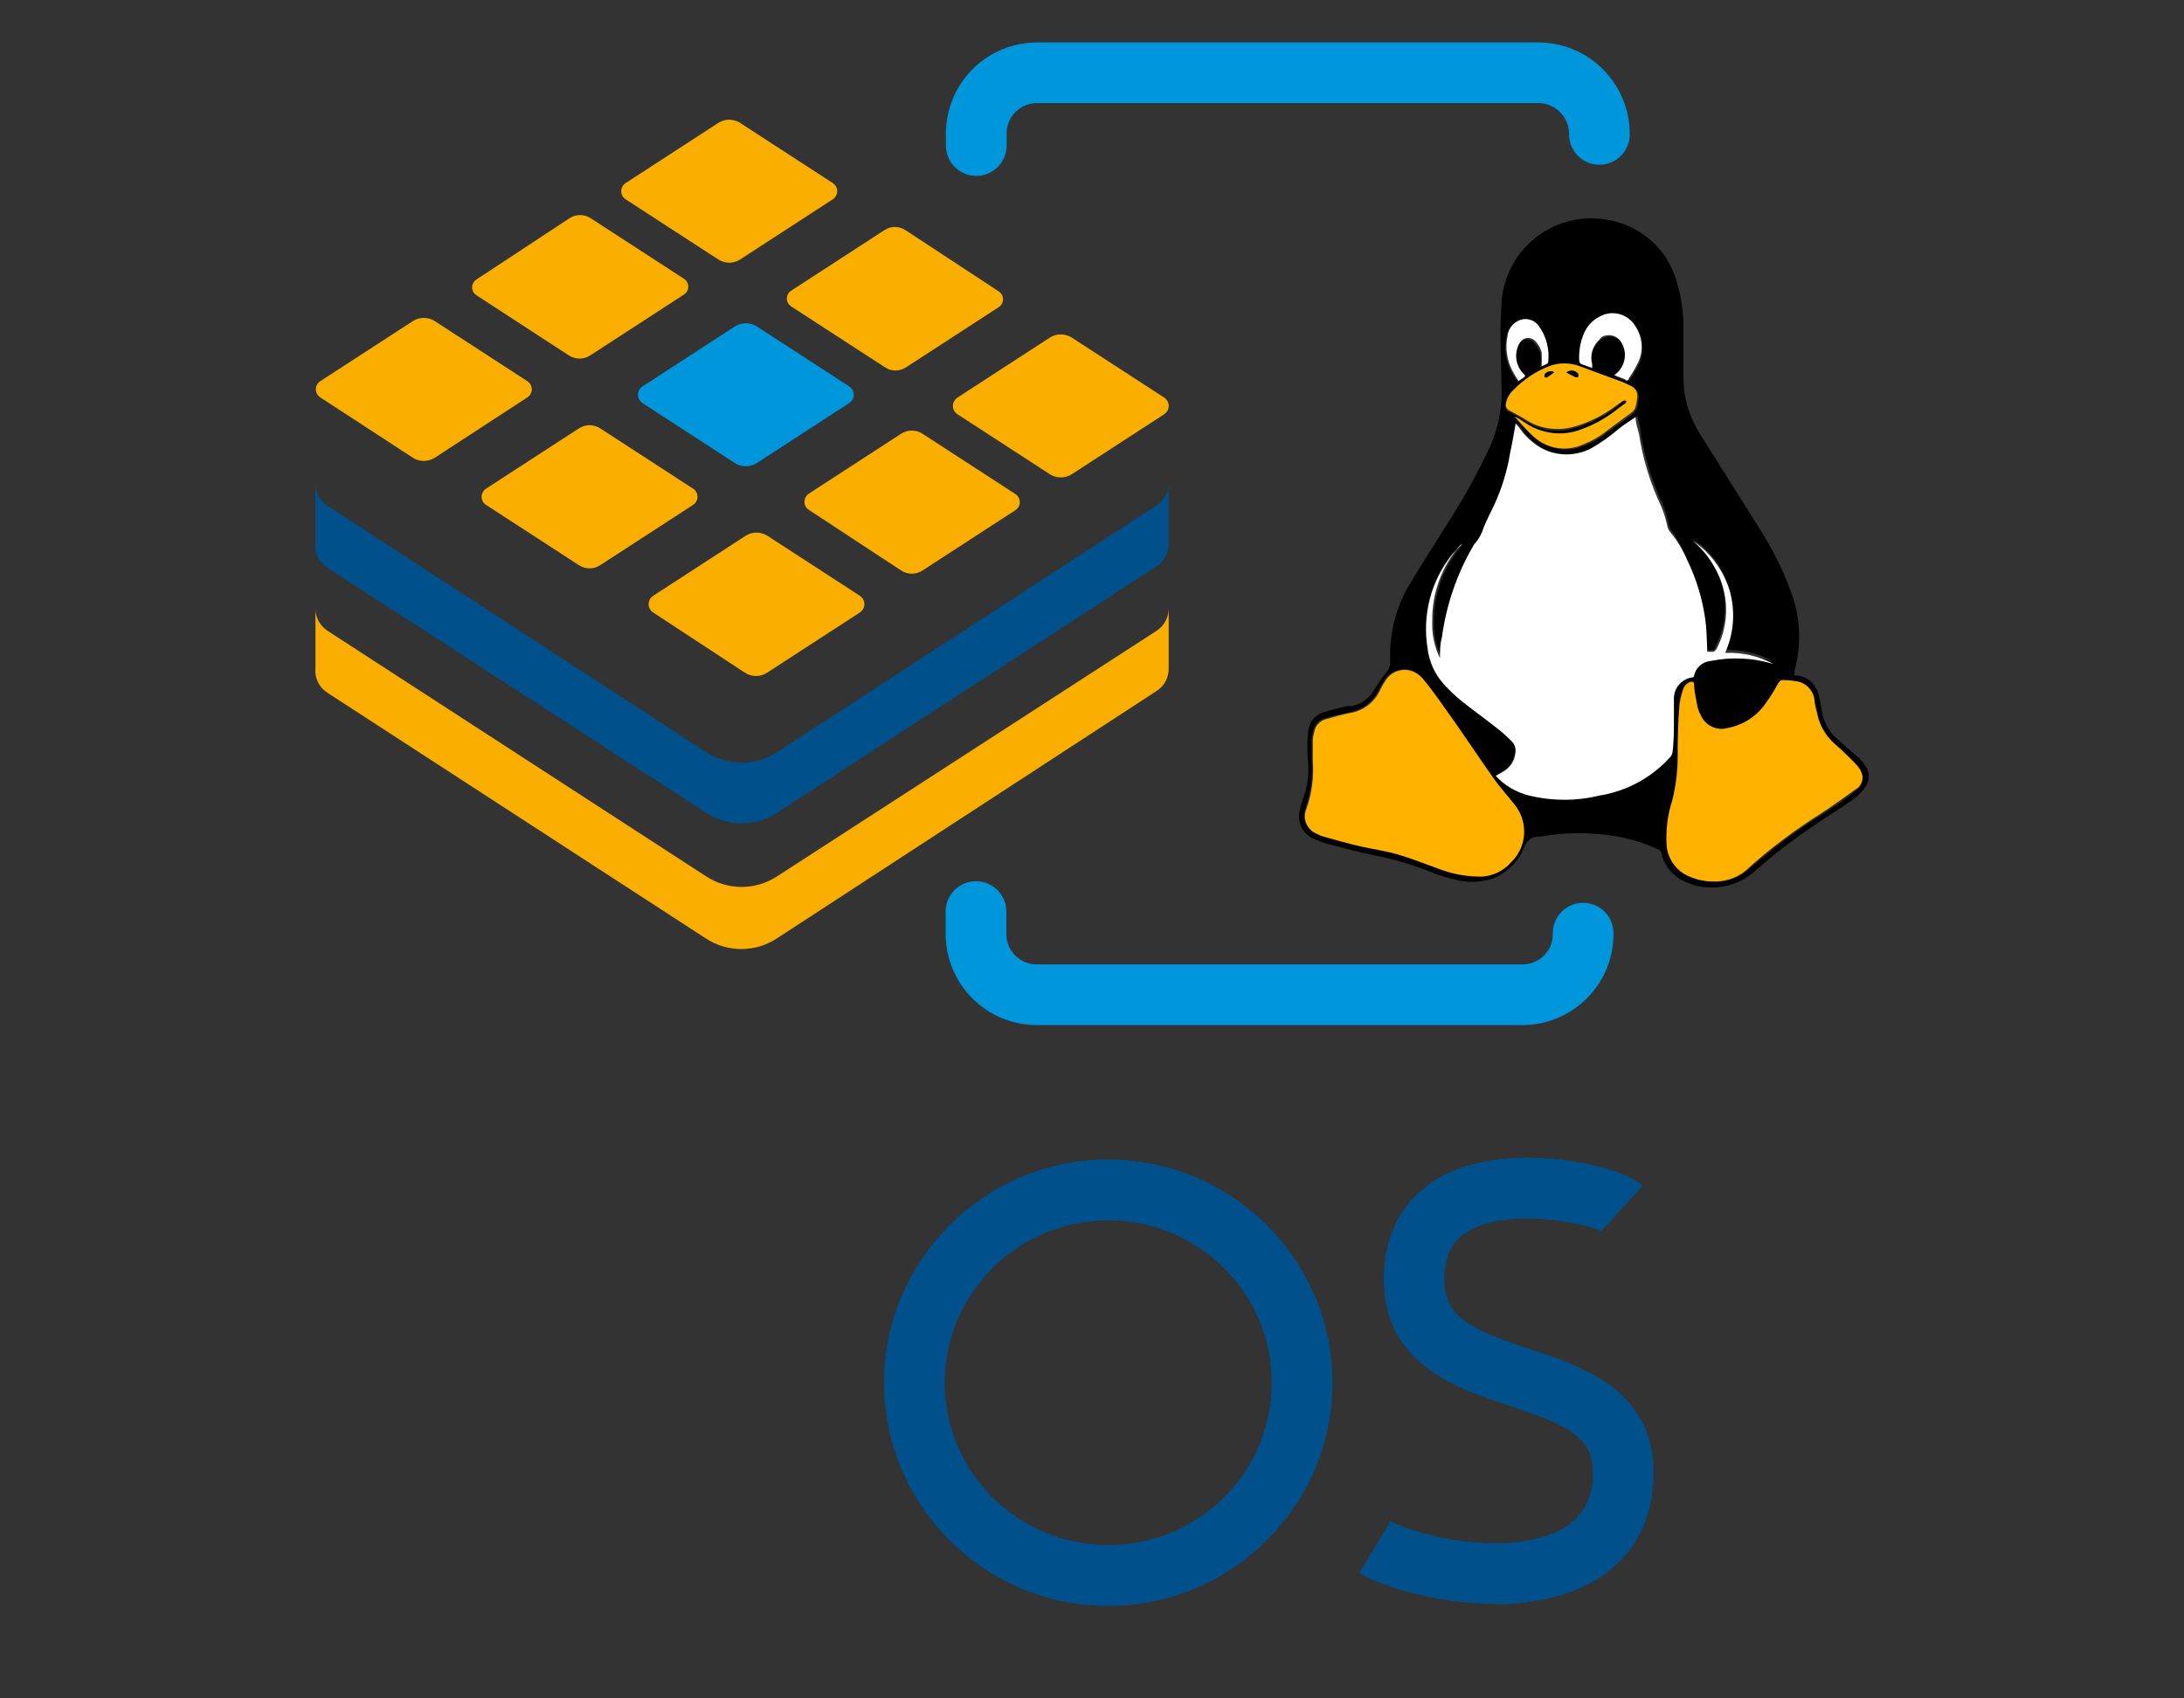 <?xml version="1.0" encoding="UTF-8"?><svg id="a" xmlns="http://www.w3.org/2000/svg" xmlns:xlink="http://www.w3.org/1999/xlink" viewBox="0 0 90 70"><rect x="0" y="0" width="90" height="70" fill="#333333" stroke="none"/><defs><linearGradient id="b" x1="67.13" y1="183.81" x2="67.25" y2="170.11" gradientTransform="translate(-1.27 202.43) scale(1 -1)" gradientUnits="userSpaceOnUse"><stop offset="0" stop-color="#fff"/><stop offset=".28" stop-color="#fff"/><stop offset="1" stop-color="#fff"/></linearGradient></defs><path d="m30.29,19.09l-3.82-2.48c-.19-.13-.24-.38-.11-.57.03-.04.07-.08.11-.11l3.82-2.48c.27-.17.62-.17.89,0l3.82,2.48c.19.13.24.38.11.57-.03.04-.07.08-.11.11l-3.82,2.48c-.27.17-.62.17-.89,0Z" fill="#0096dc"/><path d="m30.69,27.72l-3.78-2.48c-.19-.13-.24-.38-.11-.57.03-.04.07-.08.11-.11l3.82-2.48c.27-.17.62-.17.89,0l3.82,2.48c.19.13.24.38.11.57-.03.04-.07.08-.11.11l-3.82,2.48c-.28.19-.65.19-.93,0Z" fill="#faaf00"/><path d="m23.85,23.29l-3.82-2.48c-.19-.12-.24-.37-.12-.55.03-.05.07-.09.12-.12l3.82-2.48c.27-.18.62-.18.89,0l3.82,2.48c.19.12.24.37.12.55-.03.05-.07.09-.12.12l-3.82,2.48c-.27.18-.62.18-.89,0Z" fill="#faaf00"/><path d="m21.73,15.71l-3.82-2.48c-.27-.17-.62-.17-.89,0l-3.82,2.48c-.19.12-.24.37-.12.55.03.05.07.09.12.12l3.82,2.49c.27.17.62.17.89,0l3.82-2.49c.19-.12.24-.37.12-.55-.03-.05-.07-.09-.12-.12Z" fill="#faaf00"/><path d="m23.46,14.66l-3.81-2.48c-.19-.11-.25-.35-.14-.53.03-.06.08-.1.14-.14l3.81-2.51c.27-.18.62-.18.89,0l3.82,2.48c.19.11.25.35.14.53-.03.06-.08.1-.14.14l-3.82,2.48c-.26.19-.61.2-.89.03Z" fill="#faaf00"/><path d="m29.61,10.7l-3.82-2.48c-.19-.12-.25-.36-.13-.55.03-.05.08-.1.13-.13l3.82-2.48c.27-.17.61-.17.88,0l3.82,2.48c.19.12.25.36.13.55-.03.05-.08.1-.13.13l-3.82,2.48c-.27.17-.61.17-.88,0Z" fill="#faaf00"/><path d="m36.44,15.12l-3.82-2.48c-.19-.11-.25-.35-.14-.53.03-.06.08-.1.14-.14l3.82-2.48c.27-.18.61-.18.88,0l3.82,2.51c.19.11.25.35.14.53-.03.06-.08.1-.14.14l-3.82,2.48c-.27.17-.62.16-.88-.03Z" fill="#faaf00"/><path d="m39.45,16.39l3.82-2.48c.27-.17.62-.17.89,0l3.82,2.48c.19.13.24.38.11.57-.03.04-.07.08-.11.11l-3.82,2.48c-.27.17-.62.17-.89,0l-3.82-2.48c-.19-.13-.24-.38-.11-.57.03-.04.07-.08.11-.11Z" fill="#faaf00"/><path d="m33.31,20.36l3.82-2.48c.27-.18.62-.18.89,0l3.82,2.48c.19.12.24.37.12.55-.03.05-.07.09-.12.12l-3.82,2.48c-.27.18-.62.18-.89,0l-3.82-2.51c-.18-.13-.21-.38-.08-.56.02-.03.05-.06.08-.08Z" fill="#faaf00"/><path d="m47.66,20.83l-15.64,10.17c-.89.58-2.03.58-2.92,0l-15.6-10.15c-.31-.2-.5-.55-.5-.92v2.47h0c-.04.4.15.78.49,1l15.61,10.1c.89.58,2.03.58,2.92,0l15.64-10.16c.32-.2.51-.56.5-.94h0v-2.49c0,.37-.19.72-.5.92Z" fill="#00508c"/><path d="m47.66,26l-15.64,10.12c-.89.58-2.03.58-2.92,0l-15.6-10.12c-.31-.2-.5-.54-.5-.91v2.46h0c-.04.4.15.78.49,1l15.6,10.13c.89.58,2.03.58,2.92,0l15.65-10.2c.32-.2.51-.56.5-.94h0v-2.49c.01.38-.18.74-.5.95Z" fill="#faaf00"/><path d="m65.91,5.54c.01-1.38-1.1-2.52-2.48-2.54h-20.69c-1.39,0-2.51,1.12-2.51,2.51v.49" fill="none" stroke="#0096dc" stroke-linecap="round" stroke-miterlimit="10" stroke-width="2.5"/><path d="m65.24,38.46c.02,1.39-1.09,2.52-2.48,2.54-.01,0-.02,0-.03,0h-20c-1.39,0-2.51-1.12-2.51-2.51v-.92" fill="none" stroke="#0096dc" stroke-linecap="round" stroke-miterlimit="10" stroke-width="2.5"/><path d="m73.91,27.84h.12c.42.03.77.32.89.72.07.23.12.47.15.71.07.48.31.92.69,1.23l.85.75c.09.09.17.19.25.3.2.27.2.63,0,.9-.16.23-.37.43-.61.58-.66.45-1.34.87-2,1.34-.68.48-1.32.99-1.94,1.54-.8.71-1.95.87-2.91.41-.48-.22-.83-.65-.94-1.17-.02-.06-.06-.11-.12-.14-.68-.31-1.41-.52-2.16-.6-.9-.11-1.81-.09-2.7.07h-.16c-.23.03-.42.19-.5.41-.24.64-.76,1.14-1.41,1.35-.49.14-1,.14-1.49,0-.32-.07-.63-.17-.93-.29-.76-.31-1.55-.54-2.36-.7-.67-.13-1.34-.32-2-.49-.16-.05-.32-.11-.47-.18-.48-.19-.73-.71-.59-1.21.03-.15.07-.3.12-.44.18-.46.25-.96.22-1.45-.05-.45-.05-.9,0-1.35.03-.36.28-.66.62-.77.31-.1.64-.17,1-.26h.17c.39-.07.72-.31.92-.65.15-.26.32-.51.51-.74.12-.13.17-.3.16-.48-.05-1.18.27-2.34.91-3.33.45-.75.93-1.49,1.4-2.24.68-1.05,1.29-2.15,1.82-3.29.35-.8.51-1.68.45-2.55,0-1-.08-2.1,0-3.16.02-1.77,1.29-3.28,3.04-3.6.84-.15,1.71-.02,2.46.39.81.43,1.42,1.17,1.69,2.05.2.62.31,1.27.31,1.92v1.92c-.01.47.04.94.16,1.39.15.49.38.96.67,1.39.76,1.22,1.54,2.44,2.31,3.67.53.83.97,1.71,1.31,2.64.38,1.03.42,2.16.13,3.22v.14s-.03.03-.04.05Zm-13.72-5.39h0c-.13.13-.26.27-.38.41-.85,1.08-1.22,2.47-1,3.83.06.55.3,1.08.67,1.49.21.24.45.47.7.67.49.4,1,.76,1.5,1.15.22.18.42.36.62.56.11.12.16.29.12.45-.03.33-.23.63-.52.79l-.28.17c.37.39.85.67,1.38.8.95.23,1.94.23,2.89,0,1.14-.21,2.17-.81,2.91-1.7.04-.05.07-.11.08-.17v-1.33c0-.45,0-.61.06-.92,0-.42.32-.78.74-.84.04,0,.07-.03.08-.07.06-.34.35-.59.69-.61.86-.18,1.76-.13,2.6.12-.61-.33-1.3-.49-2-.46.76-1.65.2-3.62-1.33-4.61l.1.09c.32.31.59.66.8,1.05.6,1.03.62,2.3.06,3.36,0,0,0,.1-.09.11-.09.01-.19.01-.28,0v-.16c0-.4,0-.8-.08-1.2-.13-.82-.37-1.63-.73-2.38-.14-.4-.34-.79-.59-1.14-.07-.08-.12-.17-.14-.27-.05-.28-.13-.55-.23-.81-.45-.95-.76-1.96-.93-3,0-.21-.08-.43-.14-.69l-.7.49c-.36.31-.74.58-1.15.82-.62.34-1.36.36-2,.05-.37-.21-.69-.49-.93-.84l-.16-.21c-.08.42-.14.83-.23,1.23-.12.73-.34,1.44-.64,2.12-.16.31-.32.62-.45.94-.07.24-.19.46-.35.65l-.09.13c-.67,1.15-1.1,2.42-1.28,3.74,0,.28,0,.57-.07.88-.24-.47-.35-.99-.33-1.52-.01-1.17.41-2.3,1.19-3.18h-.09Zm.79,13.69c.5-.02.96-.26,1.26-.65.24-.24.41-.55.49-.88.11-.55-.04-1.11-.4-1.54-.26-.32-.56-.63-.8-1-.74-1-1.45-2.1-2.19-3.15-.24-.34-.49-.68-.76-1-.12-.12-.25-.22-.41-.29-.41-.13-.85.02-1.1.36-.09.13-.17.27-.24.42-.23.51-.7.86-1.25.95-.34.07-.67.15-1,.25-.24.08-.42.28-.47.52-.03.12-.05.24-.05.36v.83c.05.68-.04,1.36-.26,2-.16.39.03.84.42,1,.11.06.24.11.36.14.49.14,1,.27,1.48.39s1,.18,1.52.33,1.1.38,1.65.57c.55.21,1.14.33,1.73.34l.02.05Zm9.72.21c.52,0,1.03-.2,1.41-.56.91-.81,1.89-1.54,2.92-2.19.49-.31,1-.65,1.43-1,.2-.11.32-.33.3-.56-.03-.16-.11-.31-.22-.43-.28-.3-.59-.59-.9-.87-.36-.31-.62-.73-.73-1.19,0-.22-.08-.44-.13-.66-.04-.33-.27-.6-.58-.71-.23-.06-.46-.09-.7-.09-.11,0-.16.06-.21.14-.16.29-.33.56-.52.83-.36.52-.92.88-1.54,1-.49.15-1-.11-1.17-.59-.05-.11-.09-.22-.12-.33-.06-.31-.11-.62-.14-.94,0-.1,0-.12-.14-.09-.14.05-.25.15-.3.29-.09.19-.14.4-.17.61,0,.73-.07,1.46-.08,2.19,0,.61-.06,1.22-.2,1.81-.19.61-.26,1.25-.2,1.89.05.46.3.86.69,1.11.4.22.85.33,1.3.31v.03Zm-8.21-19.14h0c.25.29.51.57.79.84.55.49,1.33.61,2,.32.36-.14.7-.34,1-.58.33-.25.68-.48,1-.73.08-.05.14-.13.17-.22.05-.15.07-.3.08-.45.02-.19-.09-.37-.27-.45l-.35-.11-1.81-.67c-.4-.15-.85-.15-1.25,0-.57.21-1.08.56-1.5,1-.15.14-.25.31-.29.51-.05.12,0,.26.13.31,0,0,0,0,.01,0h0c.23.11.45.24.67.38.59.38,1.32.49,2,.29.65-.19,1.26-.5,1.79-.91l.25-.24s.07,0,.11,0v.09s-.21.16-.31.24c-.46.36-.97.65-1.52.86-.78.3-1.65.2-2.34-.27l-.36-.22Zm3.12-2v-.16c-.1-.36.02-.75.3-1,.24-.24.62-.24.86,0h0s.07.08.09.13c.27.46.14,1.04-.3,1.34l.44.17h.14c.15-.23.29-.46.41-.7.23-.5.17-1.07-.14-1.52-.29-.52-.95-.71-1.47-.42-.01,0-.02.01-.03.02-.28.14-.49.38-.62.66-.16.37-.22.78-.19,1.18,0,.04.03.08.06.1l.45.2Zm-2.76.35l-.07-.06c-.39-.32-.48-.88-.21-1.3.1-.19.35-.27.54-.17.04.02.08.05.11.09.12.13.21.29.26.46.02.19.02.37,0,.56l.21-.09s.05-.05.06-.09c.06-.52-.08-1.05-.39-1.48-.18-.25-.52-.35-.81-.23-.26.11-.44.35-.47.63-.1.48-.04.99.19,1.43.08.15.17.29.27.43l.31-.18Z"/><path d="m60.2,22.44c-.78.87-1.2,2.01-1.18,3.18-.02.52.09,1.04.32,1.51,0-.3,0-.59.08-.87.18-1.32.61-2.59,1.28-3.74.02-.05.05-.09.09-.13.16-.19.28-.41.35-.65.13-.32.29-.63.44-.94.31-.68.53-1.39.65-2.13.09-.4.15-.8.23-1.22l.16.2c.24.35.56.63.93.84.63.32,1.37.32,2,0,.41-.23.79-.5,1.15-.81.21-.17.44-.31.7-.49,0,.26.09.47.14.69.16,1.04.47,2.05.92,3,.11.26.19.53.25.81.02.1.07.19.14.27.29.35.52.75.7,1.17.36.75.6,1.55.72,2.38.06.4.06.8.08,1.2v.15c.09.01.19.01.28,0,0,0,.07-.06.1-.1.56-1.06.53-2.33-.07-3.37-.21-.38-.47-.71-.79-1l-.11-.1c.73.49,1.26,1.22,1.52,2.06.24.85.17,1.76-.19,2.56.7-.03,1.39.13,2,.46-.84-.26-1.73-.3-2.59-.13-.34.03-.63.28-.69.62,0,0,0,.06-.08.06-.42.06-.74.42-.75.85v.92c0,.31,0,.89-.06,1.33-.01.06-.04.12-.08.17-.76.85-1.8,1.42-2.93,1.6-.95.23-1.94.23-2.89,0-.53-.13-1.01-.41-1.38-.81l.28-.16c.3-.16.5-.45.53-.79.03-.16-.02-.33-.13-.45-.19-.2-.4-.39-.62-.56-.49-.39-1-.75-1.5-1.15-.25-.21-.48-.43-.7-.67-.37-.41-.61-.94-.67-1.49-.22-1.36.14-2.76,1-3.84.12-.14.25-.28.38-.41v-.02Z" fill="url(#b)"/><path d="m60.98,36.13c-.59,0-1.17-.12-1.72-.33-.55-.2-1.1-.42-1.65-.58s-1-.21-1.52-.33-1-.25-1.48-.39c-.13-.03-.25-.08-.36-.14-.39-.16-.58-.61-.42-1,.23-.64.32-1.32.27-2v-.83c0-.12.03-.24.06-.36.04-.25.22-.45.46-.52.33-.1.67-.19,1-.26.55-.08,1.02-.44,1.25-.94.07-.15.15-.29.24-.42.24-.36.69-.51,1.1-.36.16.06.3.16.41.29.27.32.52.66.76,1,.73,1,1.45,2.1,2.19,3.15.24.34.53.65.8,1,.62.7.58,1.77-.09,2.42-.33.38-.8.6-1.3.6Z" fill="#ffb300"/><path d="m70.7,36.33c-.45.02-.9-.09-1.3-.31-.4-.25-.67-.67-.72-1.14-.04-.64.03-1.27.23-1.88.15-.59.23-1.2.23-1.81,0-.73,0-1.46.08-2.19.03-.21.08-.41.15-.61.05-.14.16-.25.3-.29.1,0,.13,0,.14.09,0,.31.09.63.14.94.03.11.07.23.13.33.18.44.67.68,1.13.54.63-.12,1.18-.48,1.54-1,.19-.26.37-.54.52-.83.06-.09.11-.15.21-.14.24,0,.47.03.7.08.31.11.54.38.59.71,0,.23.08.45.13.67.11.46.37.88.73,1.19.31.27.61.56.9.87.11.12.19.27.22.43.02.23-.1.45-.3.56-.47.34-.94.68-1.43,1-1.03.65-2.01,1.38-2.92,2.19-.37.38-.87.59-1.4.6Z" fill="#ffb300"/><path d="m62.49,17.2c.12.07.24.14.35.22.69.47,1.56.58,2.34.27.55-.2,1.06-.49,1.51-.86l.32-.23s0-.06,0-.09h-.11l-.25.17c-.53.41-1.13.72-1.77.9-.68.2-1.41.1-2-.28-.22-.14-.45-.26-.67-.38-.12-.05-.19-.18-.15-.31.04-.2.14-.38.29-.52.42-.44.93-.78,1.49-1,.4-.15.85-.15,1.25,0l1.81.67.3.14c.18.08.29.26.27.45-.01.15-.04.3-.08.45-.04.09-.1.16-.18.22-.33.25-.67.48-1,.74-.3.24-.64.43-1,.57-.67.29-1.45.17-2-.32-.28-.26-.54-.54-.79-.84l.07.03Zm2.06-1.85c.14.07.25.14.38.19.04,0,.07,0,.11,0,.02-.05.02-.09,0-.14-.12-.15-.34-.17-.49-.05Zm-.5,0c-.13-.08-.3-.05-.39.07-.02.04-.02.08,0,.12.03.02.08.02.11,0l.28-.21v.02Z" fill="#ffb300"/><path d="m65.61,15.16l-.46-.16s-.06-.06-.07-.1c-.03-.4.04-.81.2-1.18.13-.28.34-.52.62-.66.5-.3,1.15-.14,1.47.35.31.45.37,1.02.14,1.52-.12.24-.26.48-.41.7,0,.06-.07.07-.14,0l-.44-.17c.44-.3.57-.88.3-1.34-.16-.29-.53-.39-.82-.23,0,0,0,0,0,0h0s-.07.07-.09.11c-.28.25-.4.64-.3,1,0,.05,0,.11,0,.16Z" fill="#fff"/><path d="m62.85,15.51l-.27.19c-.1-.14-.18-.28-.26-.43-.23-.44-.3-.95-.19-1.44.03-.28.22-.52.48-.63.29-.12.62-.02.8.23.31.43.45.96.39,1.48,0,.04-.03.07-.06.09l-.21.09c.01-.19.01-.39,0-.58-.05-.17-.14-.32-.26-.45-.15-.16-.4-.18-.56-.03-.03.03-.06.07-.09.11-.25.43-.16.98.21,1.31l.02.06Z" fill="#fff"/><path d="m64.55,15.35c.15-.11.35-.09.47.05.01.05.01.09,0,.14-.04,0-.07,0-.11,0l-.36-.19Z"/><path d="m64.05,15.34c-.09.07-.18.14-.28.2-.03.03-.08.03-.11,0-.02-.04-.02-.08,0-.12.1-.11.26-.15.39-.08Z"/><g><path d="m45.67,66.19c-5.1,0-9.24-4.13-9.24-9.2s4.15-9.2,9.24-9.2,9.24,4.13,9.24,9.2-4.15,9.2-9.24,9.2Zm0-15.89c-3.72,0-6.74,3-6.74,6.69s3.02,6.69,6.74,6.69,6.74-3,6.74-6.69-3.02-6.69-6.74-6.69Z" fill="#00508c"/><path d="m61.59,66.1c-2.37,0-4.67-.72-5.58-1.27l1.3-2.14c.52.32,2.75,1.05,4.91.89,2.09-.16,3.23-.98,3.4-2.45.2-1.81-.77-2.31-3.39-3.18-2.31-.76-5.46-1.81-5.19-5.69.14-1.9,1.18-3.34,2.94-4.04,2.67-1.07,6.76-.23,7.72.65l-1.69,1.85s.08.07.08.07c-.55-.33-3.72-1.03-5.47-.11-.68.36-1.03.92-1.09,1.77-.13,1.77.91,2.29,3.48,3.14,2.34.77,5.54,1.83,5.09,5.83-.3,2.72-2.38,4.42-5.7,4.67-.27.02-.55.03-.82.03Z" fill="#00508c"/></g></svg>